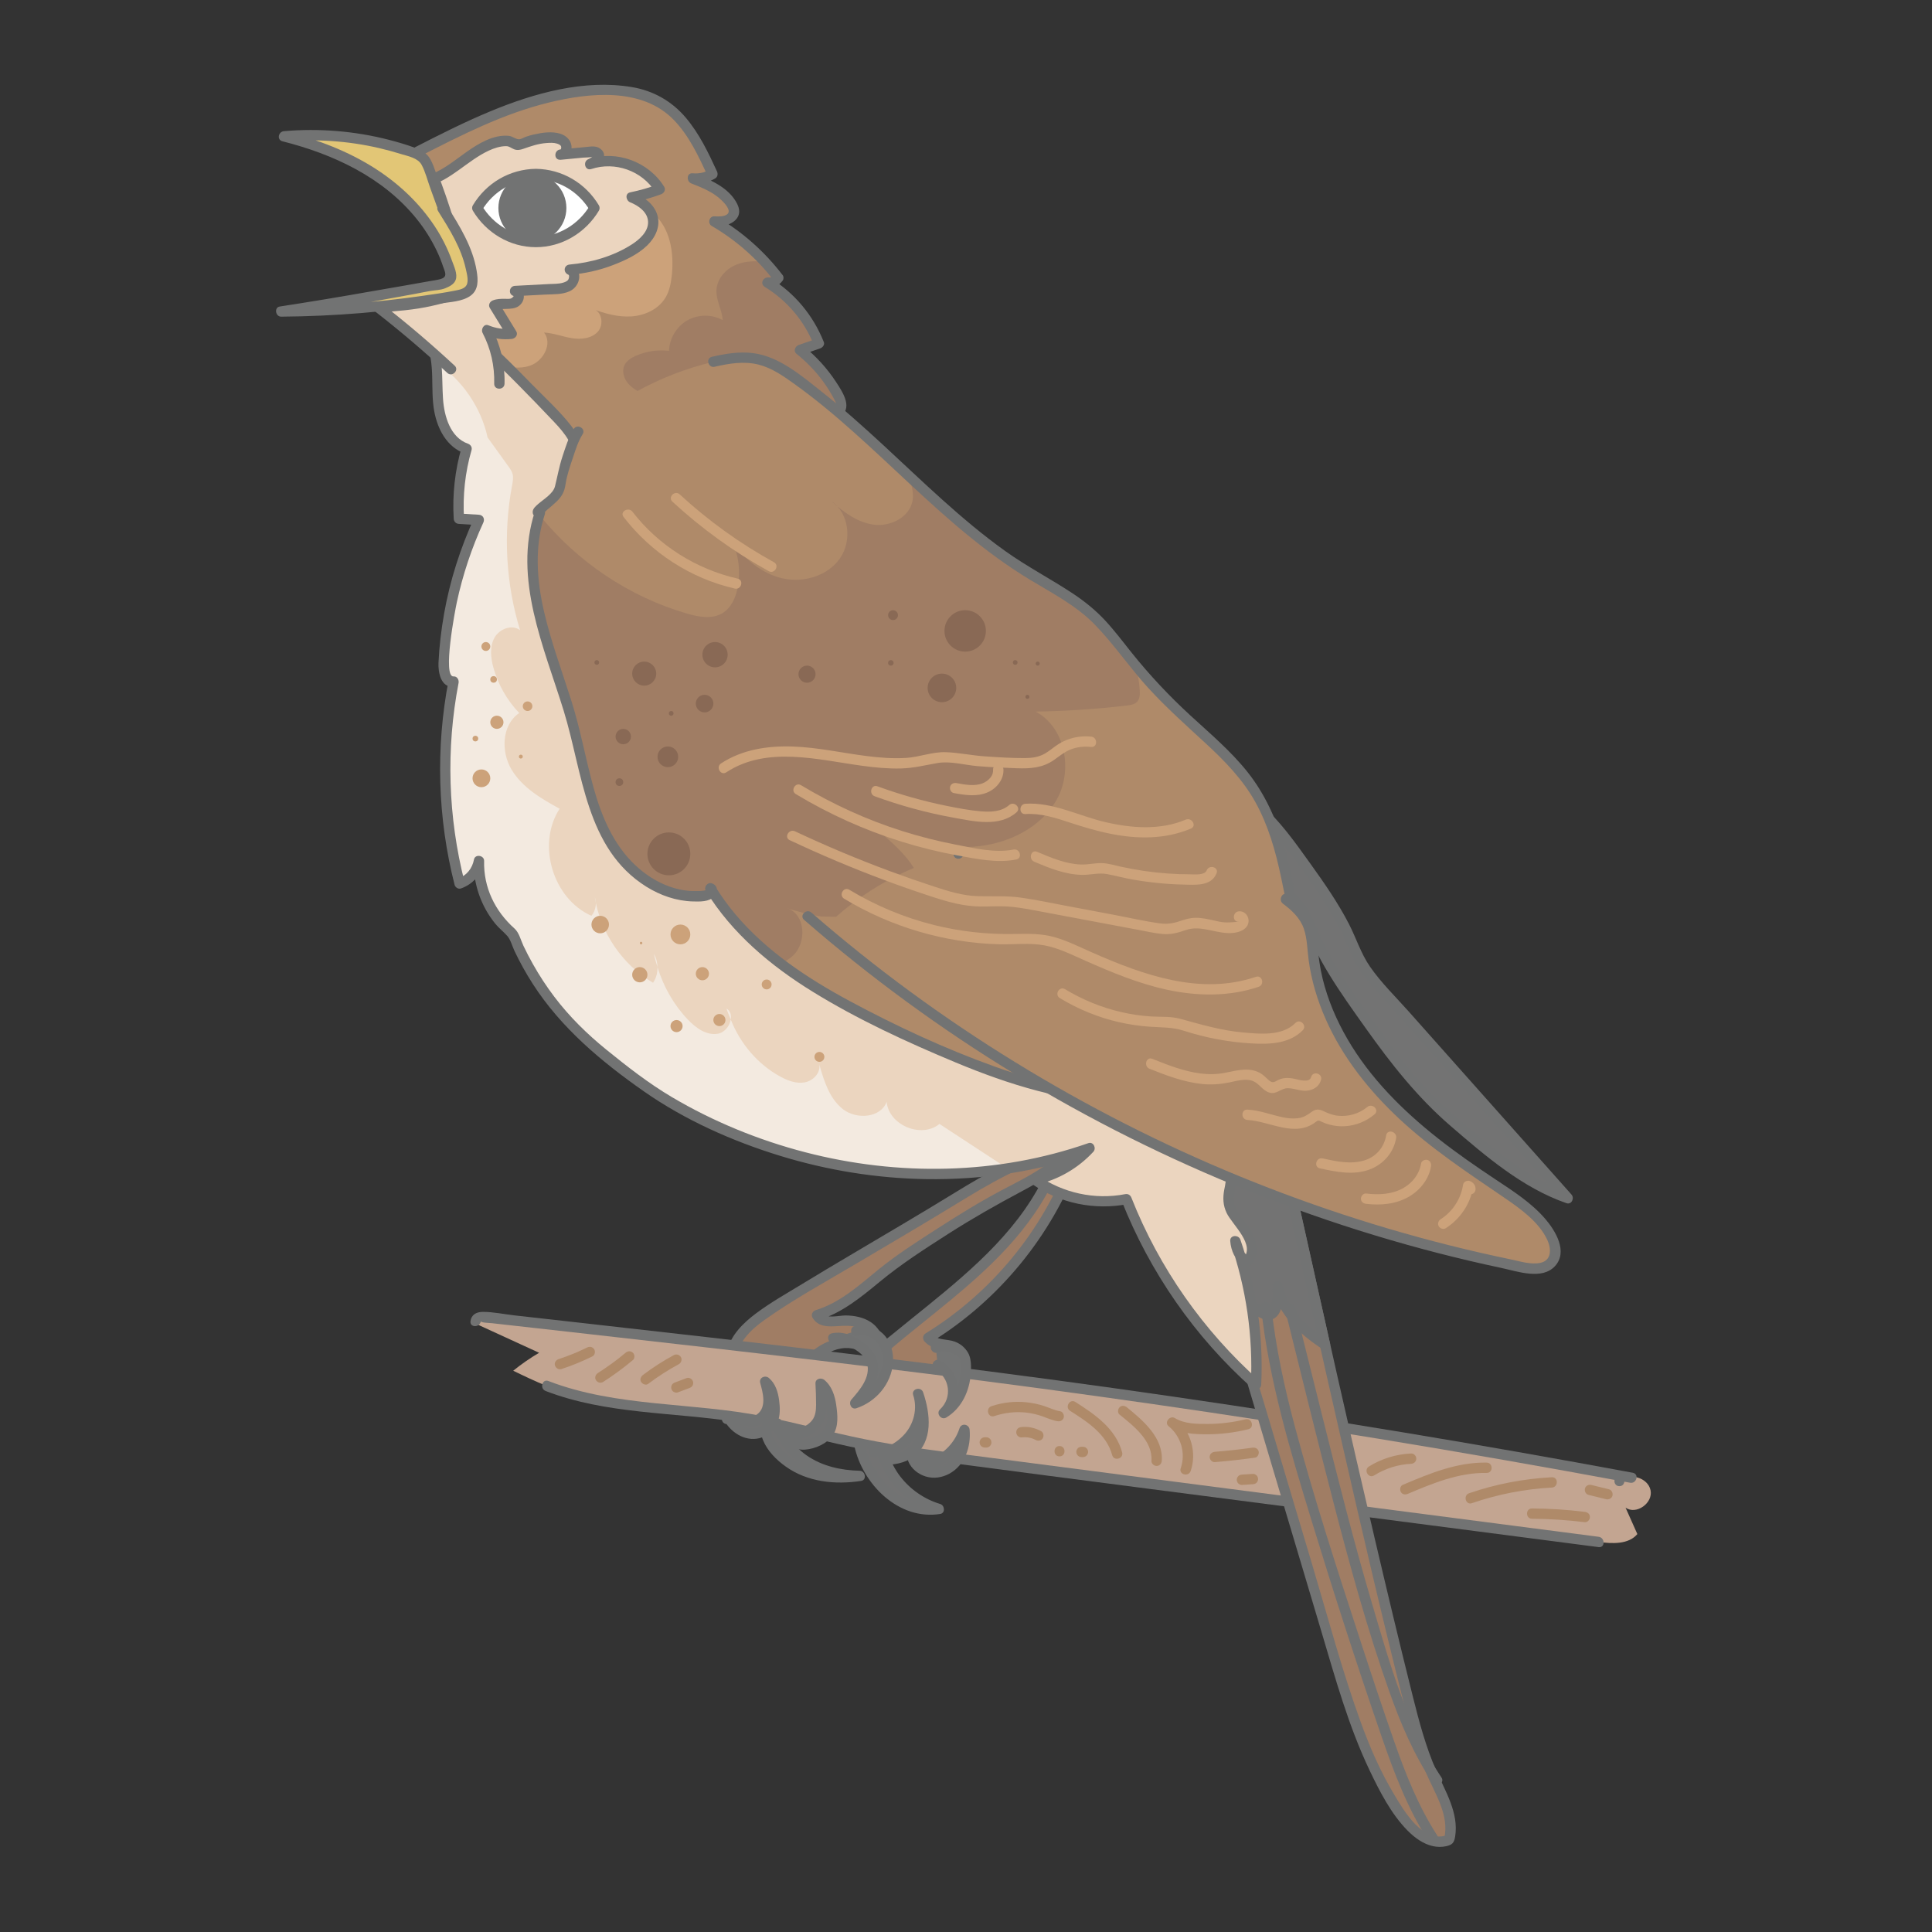<svg viewBox="0 0 93.543 93.543" xmlns="http://www.w3.org/2000/svg" id="artwork"><rect x="0" y="0" width="93.543" height="93.543" fill="#333333" stroke="none"/><path style="fill:#a07d64;" d="M50.98,55.136c-1.134,1.124-2.485,1.494-3.838,2.341-2.977,1.865-6.565,3.883-9.543,5.747-.849.531-1.752,1.129-2.099,2.068-.069.187-.112.401-.025.58.135.28.501.339.812.352.62.026,1.242.011,1.86-.045.262-.024.529-.056.766-.171.206-.1.379-.256.56-.397.431-.333.948-.585,1.493-.595s1.114.259,1.358.746c.389-.384.248-1.095-.171-1.446s-1.011-.412-1.555-.361c-.383.036-.872.067-1.042-.279,1.446-.423,2.528-1.589,3.734-2.491.395-.295.808-.566,1.222-.835,1.288-.841,2.577-1.683,3.932-2.411,1.309-.703,2.733-1.344,3.606-2.546.196-.269.365-.597.295-.922-.075-.352-.417-.596-.77-.666s-.716-.003-1.069.065"></path><path style="fill:#a07d64;" d="M50.928,56.755c-1.56,3.599-5.029,5.91-8.034,8.431-.261.219-.533.461-.625.79s.094.755.434.784c.22.019.415-.125.614-.221.94-.451,2.166.143,3.06-.394.099-.059.193-.135.241-.239.161-.344-.257-.686-.629-.759s-.815-.071-1.047-.372c3.242-1.981,5.786-5.081,7.096-8.648"></path><path style="fill:#727373;" d="M50.803,54.959c-.653.634-1.436,1.062-2.243,1.468-.801.402-1.561.849-2.324,1.318-1.649,1.014-3.32,1.991-4.985,2.978-.814.482-1.626.966-2.434,1.458-.745.453-1.515.888-2.213,1.411-.594.444-1.207,1.031-1.388,1.779-.08.332-.017.681.274.889.282.201.65.212.984.221.595.017,1.195.002,1.786-.063.488-.053.852-.205,1.236-.507.413-.325.879-.615,1.419-.642.483-.024.956.188,1.193.62.075.136.286.168.393.051.536-.591.294-1.504-.337-1.924-.359-.239-.8-.322-1.226-.325-.303-.002-.974.185-1.166-.139l-.149.367c1.146-.35,2.066-1.111,2.975-1.861,1.049-.866,2.187-1.596,3.331-2.328,1.147-.734,2.322-1.4,3.524-2.04,1.02-.543,2.048-1.151,2.754-2.09.355-.472.599-1.111.161-1.618-.49-.568-1.268-.477-1.928-.352-.316.06-.182.542.133.482.453-.086,1.592-.228,1.537.555-.035.506-.575.993-.929,1.308-.789.703-1.761,1.165-2.687,1.656-1.069.567-2.099,1.203-3.115,1.859-.977.63-1.957,1.252-2.859,1.988-.933.762-1.853,1.599-3.029,1.958-.153.047-.234.225-.149.367.36.606,1.12.367,1.696.389.374.014.807.113,1.057.416.223.27.305.7.054.977l.393.051c-.361-.656-1.12-.949-1.843-.846-.359.051-.701.188-1.011.374-.393.235-.699.602-1.157.711-.476.114-1.009.105-1.497.111-.248.003-.497.002-.745-.011-.15-.008-.355-.013-.484-.105-.338-.24.089-.859.268-1.095.257-.339.594-.618.939-.863,1.41-1.003,2.956-1.845,4.444-2.727,1.603-.95,3.211-1.892,4.801-2.864.827-.506,1.645-1.002,2.512-1.438.861-.432,1.694-.893,2.39-1.569.231-.225-.122-.578-.354-.354h0Z"></path><path style="fill:#727373;" d="M50.712,56.629c-1.216,2.768-3.547,4.768-5.846,6.631-.565.458-1.133.911-1.695,1.373-.478.393-1.203.859-1.174,1.563.024.592.549.964,1.103.731.356-.15.641-.3,1.037-.318.388-.017.775.03,1.163.028.56-.003,1.692-.175,1.596-.965-.042-.346-.359-.599-.667-.714-.361-.135-.834-.05-1.11-.36l-.051.393c3.305-2.034,5.862-5.159,7.211-8.797.112-.302-.371-.432-.482-.133-1.302,3.512-3.792,6.536-6.981,8.498-.143.088-.159.271-.051.393.177.199.41.301.668.355.295.061.693.043.898.305.251.321-.433.476-.655.506-.317.042-.642.014-.959,0-.616-.027-1.14.019-1.698.295-.149.074-.316.162-.444.004-.063-.078-.087-.197-.08-.295.022-.322.349-.568.574-.759,1.932-1.637,4.014-3.113,5.73-4.99.952-1.04,1.774-2.198,2.342-3.492.128-.292-.302-.547-.432-.252h0Z"></path><path style="fill:#c3a591;" d="M78.993,71.549c-9.452-1.759-18.949-3.279-28.478-4.558-8.152-1.094-16.328-2.012-24.502-2.93-.858-.096-1.717-.193-2.575-.289-.172-.019-.417.025-.407.198.006.108.119.173.217.218.952.437,1.903.873,2.855,1.31-.439.258-.858.548-1.254.869.538.261,1.076.522,1.633.74,2.917,1.139,6.152,1.015,9.247,1.499,2.076.325,4.099.927,6.16,1.337,1.476.293,2.97.487,4.463.681,10.35,1.345,20.7,2.689,31.05,4.034.661.086,1.445.128,1.875-.382-.19-.427-.38-.853-.571-1.28.516.368,1.343-.226,1.21-.845s-1.038-.867-1.509-.444"></path><path style="fill:#727373;" d="M78.408,71.957c.322,0,.322-.5,0-.5-.322,0-.322.5,0,.5h0Z"></path><path style="fill:#727373;" d="M26.416,67.348c2.955,1.137,6.161,1.016,9.247,1.499,1.638.256,3.242.685,4.857,1.055,1.647.378,3.311.639,4.986.861,6.795.9,13.595,1.767,20.393,2.65,3.835.498,7.67.996,11.505,1.495.318.041.315-.459,0-.5-6.804-.884-13.608-1.768-20.412-2.652-3.381-.439-6.763-.878-10.144-1.318-1.675-.218-3.354-.425-5.01-.761-1.625-.329-3.224-.771-4.849-1.098-3.452-.694-7.115-.435-10.439-1.714-.3-.116-.431.368-.133.482h0Z"></path><path style="fill:#727373;" d="M79.059,71.308c-7.404-1.377-14.834-2.609-22.287-3.692-7.45-1.083-14.921-2-22.4-2.859-2.105-.242-4.21-.479-6.316-.716-1.049-.118-2.098-.236-3.147-.353-.5-.056-1.036-.173-1.539-.169-.305.002-.549.134-.59.452s.459.315.5,0c-.01.075.454.086.525.094l.613.069c.47.053.94.105,1.41.158.928.104,1.857.208,2.785.313,1.817.204,3.633.41,5.449.618,3.632.416,7.263.844,10.89,1.299,7.278.912,14.54,1.952,21.779,3.137,4.072.667,8.137,1.378,12.194,2.132.315.059.449-.423.133-.482h0Z"></path><path style="fill:#a07d64;" d="M62.335,56.961c1.841,8.286,3.682,16.572,5.72,24.811.359,1.45.727,2.909,1.349,4.267.445.971,1.034,2.008.761,3.041-.856.369-1.756-.411-2.295-1.171-1.666-2.352-2.516-5.17-3.34-7.933-1.643-5.511-3.286-11.022-4.929-16.534-.649-2.175-1.3-4.363-1.584-6.615-.092-.727-.048-1.641.614-1.955.182-.086.386-.11.587-.121.982-.055,1.978.174,2.837.653"></path><path style="fill:#737373;" d="M64.155,65.108c-.611-2.715-1.217-5.43-1.82-8.147l-.28-1.557c-.859-.478-1.855-.708-2.837-.653-.168.009-.335.037-.492.092l-.511,3.188c.11.608.237,1.213.384,1.813.753,1.331,1.19,2.912,2.477,3.695.155.094.358.172.508.071.082-.056.125-.153.158-.247.121-.344.162-.716.118-1.078.226,1.23,1.228,2.126,2.294,2.824Z"></path><path style="fill:#727373;" d="M64.396,65.041c-.506-2.249-1.009-4.498-1.509-6.748-.15-.674-.301-1.345-.423-2.025l-.139-.773c-.052-.287-.212-.355-.484-.481-.926-.429-2.176-.729-3.18-.413-.077.024-.161.089-.175.175-.164,1.023-.332,2.046-.492,3.07-.049.314.05.624.112.933.062.303.128.605.199.905.068.287.212.521.344.783.464.919.848,1.912,1.56,2.677.304.326.866.882,1.364.741.573-.162.583-1.145.539-1.603l-.491.067c.268,1.331,1.326,2.258,2.409,2.973.269.178.52-.255.252-.432-.979-.646-1.937-1.471-2.179-2.674-.055-.273-.518-.216-.491.067.026.271.019.537-.047.802-.018.074-.051.29-.143.321-.093.031-.301-.135-.371-.184-.369-.258-.668-.608-.914-.982-.254-.387-.462-.802-.664-1.218-.198-.408-.426-.81-.611-1.223-.118-.265-.154-.587-.214-.869-.059-.275-.153-.572-.17-.852.002.035-.01-.024-.009-.053.003-.078.025-.159.038-.236l.26-1.621c.067-.42.135-.839.202-1.259l-.175.175c.998-.314,2.252.056,3.136.536l-.115-.149c.585,3.256,1.374,6.476,2.1,9.704.071.314.553.181.482-.133Z"></path><path style="fill:#727373;" d="M62.094,57.028c.947,4.264,1.895,8.528,2.869,12.786.974,4.258,1.956,8.517,3.033,12.751.279,1.095.588,2.184,1.029,3.227.424,1.003,1.168,2.086.9,3.223l.175-.175c-1.187.456-2.115-1.146-2.608-1.971-.653-1.091-1.163-2.26-1.597-3.454-.906-2.491-1.589-5.069-2.346-7.608-.81-2.716-1.619-5.432-2.429-8.148-.789-2.646-1.655-5.283-2.306-7.967-.178-.735-.334-1.475-.453-2.221-.092-.575-.217-1.209-.058-1.784.198-.716.884-.721,1.517-.683.741.045,1.459.263,2.11.617.283.154.535-.278.252-.432-.961-.522-2.134-.822-3.23-.661-.974.143-1.255,1.071-1.215,1.938.054,1.183.355,2.388.638,3.533.312,1.26.687,2.504,1.058,3.748,1.513,5.075,3.026,10.15,4.539,15.225.68,2.283,1.317,4.599,2.346,6.756.48,1.006,1.037,2.094,1.825,2.896.34.346.765.663,1.248.765.205.043.416.046.621.002.296-.063.393-.164.441-.458.191-1.155-.483-2.216-.925-3.229-.496-1.14-.818-2.348-1.119-3.551-.646-2.578-1.262-5.165-1.869-7.752-1.216-5.18-2.376-10.372-3.531-15.566-.144-.647-.287-1.293-.431-1.94-.07-.314-.552-.181-.482.133h0Z"></path><path style="fill:#737373;" d="M60.837,39.086c1.193,1.011,3.732,4.61,4.382,6.032.251.548.456,1.119.776,1.63.249.398.562.75.874,1.101,3.014,3.389,6.027,6.777,9.04,10.166-1.603-.542-2.971-1.603-4.286-2.667-.877-.71-1.749-1.431-2.536-2.24-1.125-1.158-2.063-2.481-2.997-3.799-1.043-1.472-2.098-2.967-2.712-4.664-.526-1.452-4.383-4.021-4.242-5.559"></path><path style="fill:#727373;" d="M60.661,39.263c.837.718,1.511,1.655,2.159,2.54.701.957,1.384,1.943,1.953,2.985.335.613.55,1.283.893,1.893.438.78,1.101,1.428,1.692,2.092,1.299,1.461,2.599,2.922,3.898,4.383,1.493,1.679,2.986,3.357,4.479,5.036l.243-.418c-1.859-.643-3.408-1.955-4.899-3.195-.806-.67-1.584-1.372-2.284-2.154-.691-.772-1.313-1.602-1.917-2.443-1.165-1.623-2.419-3.267-3.156-5.14-.205-.522-.456-.94-.825-1.367-.417-.482-.876-.926-1.328-1.374-.518-.513-1.042-1.026-1.502-1.592-.314-.387-.713-.894-.677-1.423.022-.321-.478-.32-.5,0-.033.475.213.932.473,1.312.362.53.807,1.002,1.255,1.459.493.503,1.004.988,1.491,1.497.365.382.773.791.998,1.278.178.386.312.791.496,1.175.227.473.484.932.758,1.38.542.886,1.149,1.731,1.75,2.577,1.227,1.728,2.513,3.364,4.124,4.753,1.684,1.452,3.48,3.001,5.61,3.738.252.087.397-.245.243-.418-2.626-2.953-5.253-5.907-7.879-8.86-.63-.708-1.336-1.394-1.877-2.175-.443-.64-.669-1.386-1.023-2.072-.526-1.02-1.191-1.978-1.86-2.909-.726-1.01-1.484-2.097-2.434-2.912-.243-.208-.598.144-.354.354h0Z"></path><path style="fill:#af8a69;" d="M20.235,7.336c2.911-1.493,5.975-3.023,9.247-2.966.801.014,1.619.131,2.327.504,1.338.706,2.055,2.176,2.684,3.552-.282.178-.626.255-.956.214.727.285,1.507.614,1.899,1.289.058.1.107.21.103.325-.014.398-.557.495-.954.47,1.2.693,2.259,1.627,3.096,2.731-.103.175-.327.269-.524.22,1.123.676,2.012,1.732,2.486,2.953-.303.105-.607.211-.91.316.784.625,1.435,1.416,1.896,2.307.086.166.166.366.081.533-.061.121-.192.188-.318.239-1.455.591-3.101.114-4.596-.367.371.55.742,1.294.347,1.826-.214.287-.589.4-.942.457-1.546.247-3.197-.286-4.306-1.391.035.786-.596,1.501-1.35,1.726s-1.583.033-2.272-.348-1.262-.935-1.827-1.483c-.254.224-.628-.071-.832-.342-.846-1.126-1.724-2.332-1.849-3.734-.064-.717.076-1.439.025-2.157-.069-.968-.48-1.874-.884-2.756-.513-1.119-1.026-2.239-1.539-3.358"></path><path style="fill:#a07d64;" d="M38.731,16.945c.303-.105.607-.211.91-.316-.474-1.222-1.363-2.278-2.486-2.953.197.049.421-.045.524-.22-.202-.267-.418-.522-.645-.768-.005-.001-.009-.002-.014-.003-.504-.069-1.037-.042-1.493.185s-.819.681-.838,1.19c-.019.492.271.947.304,1.438-.525-.288-1.199-.282-1.718.016-.519.297-.865.876-.882,1.474-.545-.066-1.107.018-1.609.24-.221.098-.443.234-.548.453-.138.286-.033.643.174.884.206.242.496.395.778.541l1.241,1.602c.856.533,1.786.942,2.751,1.232.006-.001.011-.001.017-.002.354-.056.729-.169.942-.456.396-.532.024-1.276-.347-1.826,1.495.481,3.141.958,4.596.367.126-.051.257-.118.318-.239.084-.167.005-.367-.081-.533-.461-.89-1.111-1.682-1.896-2.307Z"></path><path style="fill:#cca27a;" d="M32.215,14.422c.202-.333.276-.728.315-1.115.109-1.086-.084-2.314-.938-2.996-.811-.648-1.971-.61-2.985-.384-2.325.517-4.449,1.879-5.899,3.768.033.17.067.341.08.515.051.718-.089,1.44-.025,2.157.005.052.017.101.024.152l.899 1c.646.202,1.347.404,1.986.182.64-.221,1.09-1.07.669-1.6.456.023.89.197,1.34.271.451.074.968.021,1.271-.32.303-.342.187-1.016-.263-1.094.605.226,1.244.405,1.889.361.645-.045,1.299-.345,1.635-.897Z"></path><path style="fill:#727373;" d="M20.362,7.552c1.991-1.021,4.014-2.048,6.199-2.584,1.964-.481,4.527-.751,6.065.841.747.773,1.209,1.778,1.652,2.744l.09-.342c-.263.153-.528.206-.83.179-.303-.027-.308.396-.067.491.521.205,1.074.425,1.478.827.131.13.459.465.281.647-.142.145-.461.127-.645.119-.252-.011-.334.344-.126.466,1.163.679,2.187,1.572,3.006,2.642v-.252c-.061.084-.141.119-.241.105-.266-.038-.452.298-.193.457,1.068.655,1.907,1.638,2.371,2.804l.175-.307c-.303.105-.607.211-.91.316-.16.055-.268.29-.11.418.494.4.943.856,1.315,1.373.181.252.349.516.494.791.087.166.203.323.013.47-.117.09-.333.13-.473.168-1.345.359-2.764-.098-4.043-.508-.203-.065-.402.186-.282.367.277.418.758,1.168.298,1.622-.383.378-1.154.361-1.651.339-1.179-.052-2.312-.55-3.155-1.373-.153-.149-.43-.043-.427.177.015,1.145-1.197,1.706-2.194,1.538-1.153-.194-2.023-1.039-2.828-1.82-.075-.072-.212-.102-.303-.039-.319.22-.897-.799-1.057-1.026-.305-.434-.593-.884-.821-1.365-.237-.498-.402-1.037-.436-1.589-.037-.6.057-1.198.044-1.798-.024-1.111-.474-2.128-.928-3.122-.512-1.12-1.026-2.239-1.539-3.358-.134-.292-.565-.038-.432.252.436.952.872,1.903,1.308,2.854.414.903.889,1.82,1.044,2.812.153.983-.112,1.976.081,2.959.17.866.606,1.661,1.096,2.385.268.396.541.833.873,1.179.264.276.667.49,1.02.246l-.303-.039c.981.95,2.091,1.968,3.54,2,1.172.025,2.352-.823,2.335-2.071l-.427.177c1.053,1.028,2.523,1.597,3.997,1.516.634-.035,1.428-.152,1.737-.79.313-.645-.085-1.385-.44-1.921l-.282.367c1.483.475,3.368,1.068,4.865.309.761-.386.212-1.208-.115-1.708-.429-.656-.96-1.238-1.569-1.731l-.11.418c.303-.105.607-.211.91-.316.117-.041.227-.175.175-.307-.514-1.292-1.414-2.375-2.601-3.103l-.193.457c.34.049.602-.057.806-.335.047-.064.049-.189,0-.252-.873-1.14-1.944-2.096-3.185-2.821l-.126.466c.663.029,1.509-.336,1.088-1.133-.411-.778-1.296-1.138-2.068-1.442l-.067.491c.386.034.749-.053,1.083-.248.125-.073.146-.219.09-.342-.419-.913-.858-1.831-1.512-2.603-.677-.801-1.577-1.308-2.612-1.48-2.305-.383-4.71.288-6.825,1.164-1.247.516-2.451,1.124-3.651,1.739-.286.147-.034.578.252.432h0Z"></path><path style="fill:#ebd5bf;" d="M20.822,16.423c.439.88.317,1.92.38,2.901s.454,2.097,1.389,2.401c-.322,1.097-.449,2.25-.373,3.39l.969.059c-1.019,2.202-1.604,4.604-1.711,7.028-.016.36.13.863.485.8-.63,3.226-.53,6.592.291,9.775.481-.153.859-.593.937-1.092-.049,1.337.572,2.682,1.622,3.511.789,1.944,2.019,3.708,3.571,5.119.523.476,1.082.912,1.64,1.347.435.339.87.679,1.323.993.562.39,1.151.742,1.751,1.07,5.951,3.25,13.267,4.113,19.664,1.863-.697.77-1.639,1.313-2.654,1.531,1.267.899,2.912,1.248,4.436.94,1.347,3.432,3.516,6.538,6.274,8.984.118-2.354-.224-4.73-1.001-6.955.016.402.223.793.547,1.032.42-.386.225-1.091-.101-1.559s-.772-.915-.788-1.485c-.01-.349.149-.687.132-1.036-.022-.465-.346-.854-.663-1.195-4.227-4.545-9.989-7.317-15.711-9.723-3.74-1.573-7.881-3.362-9.525-7.071-.848-1.912-.923-4.16-2.115-5.878-.98-1.413-2.666-2.389-3.114-4.049.875-.531,1.013-1.815.575-2.74s-1.291-1.572-2.112-2.182c.847-.442,1.311-1.508,1.059-2.429-.188-.685-.702-1.225-1.197-1.734-.265-.273-.531-.545-.796-.817-.856-.879-1.712-1.758-2.615-2.588"></path><path style="fill:#f3eae0;" d="M35.177,48.828c.05.185.136.357.206.534.034-.209-.019-.414-.206-.534Z"></path><path style="fill:#f3eae0;" d="M31.834,46.824c-.005-.221-.057-.442-.172-.632.042.214.108.423.172.632Z"></path><path style="fill:#f3eae0;" d="M48.754,56.575c-.088-.069-.179-.135-.271-.195-.999-.654-1.998-1.308-2.997-1.962-.876.722-2.459.057-2.556-1.074-.282.785-1.456.875-2.114.362-.657-.514-.921-1.371-1.149-2.174.078.408-.294.798-.703.874-.409.076-.824-.084-1.189-.283-1.094-.597-1.936-1.601-2.393-2.759-.051.311-.302.632-.63.687-.548.093-1.062-.281-1.446-.683-.683-.715-1.182-1.597-1.472-2.542.006.268-.061.536-.215.756-1.492-.874-2.558-2.442-2.82-4.151.107.304.043.662-.163.91-1.874-.829-2.657-3.466-1.54-5.184-.891-.486-1.811-1.028-2.331-1.9s-.468-2.169.376-2.734c-.593-.616-1.028-1.382-1.254-2.206-.13-.474-.184-1.005.052-1.436.236-.431.855-.67,1.242-.367-.69-2.257-.825-4.682-.389-7.002.035-.189.074-.385.023-.57-.038-.137-.122-.255-.205-.37-.334-.463-.667-.927-1.001-1.39-.322-1.473-1.242-2.799-2.495-3.637.066.584.049,1.19.087,1.778.063.981.454,2.097,1.389,2.401-.322,1.096-.449,2.25-.373,3.391.323.019.646.039.969.059-1.019,2.202-1.604,4.604-1.711,7.028-.016.36.13.863.485.8-.63,3.226-.53,6.592.291,9.775.481-.153.859-.593.937-1.092-.049,1.337.572,2.682,1.622,3.511.789,1.944,2.019,3.708,3.571,5.119.523.476,1.082.912,1.64,1.347.435.34.87.679,1.323.993.562.391,1.151.742,1.751,1.07,4.739,2.588,10.342,3.656,15.659,2.85Z"></path><path style="fill:#727373;" d="M20.606,16.549c.495,1.047.216,2.247.417,3.353.161.883.614,1.749,1.502,2.064l-.175-.307c-.323,1.124-.453,2.289-.382,3.457.009.141.108.241.25.25l.969.059-.216-.376c-.682,1.486-1.183,3.048-1.468,4.659-.139.786-.235,1.584-.272,2.381-.021.466.113,1.211.73,1.163l-.241-.317c-.632,3.281-.535,6.67.291,9.908.032.124.182.22.307.175.571-.204.996-.665,1.111-1.267l-.491-.067c-.027,1.102.345,2.178,1.038,3.035.176.218.397.386.581.592.167.186.245.503.353.731.262.553.56,1.089.891,1.604,1.366,2.123,3.316,3.755,5.368,5.191,1.995,1.397,4.296,2.419,6.619,3.131,2.289.701,4.68,1.087,7.074,1.123,2.702.041,5.411-.371,7.964-1.262l-.243-.418c-.686.742-1.558,1.244-2.544,1.466-.226.051-.225.342-.06.457,1.346.936,3.022,1.274,4.628.965l-.307-.175c1.374,3.478,3.546,6.607,6.339,9.095.164.146.416.045.427-.177.111-2.381-.232-4.768-1.01-7.021-.086-.25-.514-.231-.491.067.037.48.24.906.62,1.208.104.083.251.106.354,0,.511-.527.309-1.313-.062-1.862-.198-.292-.442-.553-.606-.867-.24-.458-.069-.842-.024-1.319.077-.82-.567-1.422-1.09-1.961-.583-.601-1.196-1.173-1.832-1.716-2.577-2.2-5.517-3.929-8.554-5.413-1.52-.743-3.068-1.427-4.625-2.087-1.408-.596-2.823-1.181-4.182-1.886-1.295-.672-2.553-1.451-3.618-2.456-1.089-1.028-1.894-2.265-2.357-3.691-.552-1.701-.766-3.575-1.835-5.064-.954-1.328-2.57-2.276-3.036-3.916l-.115.282c.883-.568,1.111-1.718.82-2.68-.356-1.181-1.412-1.97-2.358-2.674v.432c.627-.346,1.079-.973,1.207-1.68.143-.785-.131-1.499-.612-2.115-.562-.72-1.256-1.351-1.894-2.003-.719-.736-1.444-1.466-2.201-2.163-.236-.218-.591.135-.354.354,1.254,1.157,2.45,2.388,3.624,3.626.506.534,1.01,1.158.978,1.935-.027.673-.416,1.291-1.002,1.615-.179.099-.143.326,0,.432.797.593,1.707,1.257,2.076,2.22.293.763.202,1.794-.538,2.271-.093.06-.146.173-.115.282.404,1.419,1.589,2.339,2.546,3.382.542.592.966,1.247,1.264,1.994.3.754.493,1.545.698,2.328.382,1.457.869,2.828,1.799,4.031.866,1.12,1.977,2.022,3.167,2.776,2.586,1.638,5.523,2.643,8.3,3.897,3.038,1.372,6.02,2.916,8.723,4.878,1.492,1.083,2.953,2.3,4.168,3.693.166.191.333.402.411.647.084.265.018.513-.033.777-.077.404-.064.766.118,1.142.272.564,1.425,1.551.789,2.207h.354c-.274-.218-.447-.502-.474-.855l-.491.067c.766,2.215,1.102,4.547.992,6.889l.427-.177c-2.726-2.428-4.869-5.478-6.21-8.874-.053-.134-.162-.203-.307-.175-1.478.285-3.01-.057-4.243-.914l-.06.457c1.063-.239,2.025-.795,2.765-1.595.159-.172.006-.505-.243-.418-4.398,1.535-9.21,1.609-13.705.441-2.262-.588-4.449-1.482-6.461-2.673-1.121-.664-2.151-1.468-3.162-2.288-.939-.762-1.801-1.607-2.532-2.574-.38-.502-.725-1.03-1.033-1.579-.163-.289-.316-.585-.458-.885-.128-.271-.207-.632-.431-.833-.948-.846-1.504-1.989-1.472-3.273.007-.276-.437-.348-.491-.067-.082.425-.349.77-.762.917l.307.175c-.803-3.149-.905-6.451-.291-9.642.028-.147-.067-.33-.241-.317-.55.042.075-3.207.155-3.582.286-1.333.718-2.631,1.286-3.87.081-.176-.015-.364-.216-.376l-.969-.059.25.25c-.069-1.126.052-2.24.364-3.324.039-.137-.048-.263-.175-.307-.859-.305-1.149-1.34-1.206-2.16-.071-1.03.041-2.066-.414-3.027-.138-.291-.569-.037-.432.252h0Z"></path><path style="fill:#af8a69;" d="M27.684,22.25c-.271.407-.551.843-.565,1.331s-1.465,1.285-.978,1.246c-1.271,3.778,1.122,7.646,1.93,11.549.349,1.684.761,3.407,1.75,4.814s2.692,2.443,4.388,2.16c.188-.031.374-.324.184-.341,2.048,3.363,5.729,5.331,9.293,7.006,3.993,1.877,8.314,3.627,12.688,3.048,2.557-.339,5.198-1.702,6.104-4.117.592-1.578.357-3.332.077-4.993-.34-2.018-.758-4.086-1.889-5.792-.936-1.412-2.295-2.477-3.526-3.64-.885-.836-1.713-1.732-2.476-2.681-.582-.724-1.131-1.483-1.821-2.105-.885-.798-1.964-1.338-2.98-1.96-4.232-2.595-7.374-6.653-11.433-9.511-.505-.356-1.036-.698-1.635-.85-.738-.187-1.518-.07-2.259.105-2.639.625-5.098,1.994-7.018,3.91"></path><path style="fill:#a07d64;" d="M52.845,29.733c-.885-.797-1.964-1.337-2.98-1.96-2.168-1.33-4.051-3.044-5.917-4.784.172.415.319.86.226,1.296-.166.777-1.07,1.218-1.858,1.119-.788-.099-1.465-.599-2.054-1.132.857.583,1,1.916.405,2.765-.595.849-1.757,1.192-2.769.968-1.012-.224-1.868-.939-2.439-1.804.305.687.399,1.466.266,2.205-.091.508-.316,1.031-.761,1.291-.504.294-1.141.174-1.702.011-2.797-.812-5.322-2.511-7.149-4.778-1.194,3.745,1.157,7.579,1.958,11.447.349,1.684.761,3.407,1.75,4.814.989,1.407,2.692,2.443,4.388,2.16.124-.021.236-.151.252-.245.872,1.397,2.031,2.545,3.341,3.538.217-.09.419-.211.595-.377.675-.635.603-2.003-.278-2.29,1.849.592,3.841.732,5.756.405.256-.044.531-.108.695-.308.148-.181.17-.433.154-.666-.096-1.376-1.252-2.407-2.321-3.278,1.528.529,3.126.98,4.74.865,1.613-.115,3.26-.893,4.038-2.311.779-1.417.392-3.478-1.04-4.23,1.477-.024,2.953-.122,4.419-.295.181-.021.378-.052.5-.186.132-.144.135-.362.123-.557-.026-.406-.096-.805-.19-1.198-.107-.128-.222-.249-.327-.379-.582-.724-1.131-1.483-1.821-2.105Z"></path><path style="fill:#727373;" d="M27.78,20.773c-.254.399-.4.888-.548,1.334-.158.478-.24.958-.361,1.441-.089.357-.551.623-.815.855-.114.101-.264.223-.265.39-.001.197.175.292.35.285l-.241-.317c-1.07,3.268.443,6.569,1.396,9.663.92,2.986,1.06,6.667,3.994,8.505.676.423,1.458.697,2.259.717.334.008.788.027,1.03-.243.196-.218.189-.54-.121-.635-.207-.063-.396.183-.282.367,1.263,2.053,3.128,3.619,5.162,4.875,2.186,1.35,4.56,2.443,6.928,3.43,2.575,1.073,5.303,1.933,8.114,1.983,2.32.042,4.737-.486,6.566-1.984.844-.691,1.506-1.597,1.845-2.639.423-1.298.332-2.69.144-4.021-.366-2.581-.868-5.301-2.528-7.393-.814-1.026-1.822-1.871-2.781-2.754-1.014-.934-1.959-1.938-2.821-3.014-.43-.536-.842-1.089-1.311-1.592-.451-.483-.962-.896-1.51-1.263-1.086-.724-2.247-1.32-3.311-2.081-2.134-1.526-4.005-3.377-5.927-5.151-.958-.884-1.931-1.755-2.956-2.562-.975-.768-2.055-1.711-3.331-1.872-.669-.084-1.34.028-1.991.179-.313.073-.181.555.133.482.693-.161,1.424-.282,2.126-.105.632.159,1.181.542,1.705.916,1.015.724,1.972,1.525,2.902,2.354,1.856,1.653,3.608,3.424,5.533,4.998.941.769,1.921,1.493,2.961,2.124,1.112.675,2.281,1.268,3.196,2.213.926.956,1.676,2.073,2.576,3.056.87.95,1.826,1.801,2.771,2.673.92.848,1.799,1.747,2.411,2.849.626,1.129.982,2.382,1.244,3.639.498,2.388,1.145,5.272-.339,7.439-1.222,1.783-3.463,2.687-5.544,2.925-2.728.313-5.452-.289-8.01-1.208-2.398-.862-4.748-1.955-6.991-3.162-2.037-1.097-4.009-2.4-5.517-4.178-.376-.443-.714-.915-1.018-1.409l-.282.367-.035-.018-.073-.177c.01.123-.761.088-.855.081-.321-.026-.636-.101-.939-.207-.622-.219-1.191-.592-1.67-1.043-1.055-.993-1.629-2.364-2.011-3.736-.391-1.406-.638-2.837-1.081-4.23-.451-1.419-.972-2.82-1.312-4.271-.369-1.575-.478-3.197.032-4.755.049-.151-.084-.323-.241-.317-.152.006.2.318.126.313,0,0,.029-.037.045-.046.062-.033.123-.11.176-.156.153-.13.31-.256.455-.396.27-.261.387-.483.441-.847.065-.434.215-.865.354-1.279.129-.383.254-.798.473-1.142.173-.272-.259-.523-.432-.252h0Z"></path><path style="fill:#af8a69;" d="M39.11,44.362c9.795,8.533,21.847,14.45,34.588,16.982.49.097,1.079.159,1.411-.214.368-.412.16-1.071-.152-1.527-.666-.972-1.689-1.628-2.671-2.28-2.026-1.344-4.01-2.794-5.617-4.619s-2.825-4.064-3.091-6.48c-.059-.534-.075-1.09-.309-1.574-.221-.458-.617-.807-1.025-1.111-2.794-2.073-6.457-2.5-9.934-2.612-1.978-.064-3.978-.046-5.907.401-2.187.507-4.242,1.569-5.92,3.06"></path><path style="fill:#727373;" d="M46.403,41.578c.322,0,.322-.5,0-.5-.322,0-.322.5,0,.5h0Z"></path><path style="fill:#727373;" d="M38.933,44.538c3.19,2.775,6.613,5.28,10.224,7.48s7.407,4.094,11.334,5.663c3.955,1.581,8.044,2.828,12.21,3.712.762.162,1.953.595,2.585-.087.647-.697.026-1.715-.468-2.29-.672-.781-1.556-1.345-2.406-1.909-.95-.631-1.889-1.28-2.785-1.987-1.716-1.354-3.292-2.922-4.395-4.825-.528-.911-.943-1.887-1.194-2.912-.129-.525-.196-1.053-.252-1.59-.052-.503-.129-1.009-.398-1.448-.256-.417-.631-.732-1.018-1.023-.257-.193-.507.24-.252.432.426.321.831.692,1.01,1.209.169.49.165,1.024.235,1.533.134.984.422,1.935.822,2.844.817,1.854,2.103,3.468,3.578,4.843,1.549,1.444,3.305,2.601,5.048,3.791.781.533,1.7,1.18,2.109,2.066.197.426.212.996-.351,1.107-.462.091-.975-.078-1.425-.171-3.981-.827-7.892-1.984-11.685-3.449-3.806-1.469-7.49-3.252-11.008-5.318-3.518-2.066-6.869-4.417-10-7.031-.392-.327-.78-.659-1.165-.994-.242-.21-.597.142-.354.354h0Z"></path><path style="fill:#ebd5bf;" d="M20.614,8.791c1.417-.339,2.394-1.88,3.849-1.962.115-.006.235-.002.336.053.07.038.127.1.203.123.106.032.217-.016.319-.059.414-.174.862-.269,1.311-.278.262-.005.555.035.717.241s.041.6-.219.58c.491-.047.981-.094,1.472-.141.121-.012.261-.016.342.075.172.193-.132.446-.378.523,1.223-.428,2.711.11,3.376,1.222-.442.167-.898.298-1.362.39.493.186.976.562,1.042,1.085.085.667-.523,1.21-1.111,1.535-.899.496-1.903.799-2.926.882.272.078.283.502.077.696s-.514.219-.797.234c-.643.034-1.287.068-1.93.102.192.027.237.317.108.461s-.344.17-.537.168-.398-.02-.571.067c.281.459.562.917.843,1.376-.404.054-.823-.005-1.195-.17.423.789.632,1.692.598,2.587-.012.312-.102.686-.4.778-.285.088-.56-.142-.771-.352-1.481-1.47-3.052-2.849-4.702-4.128,1.157-.08,2.334-.164,3.42-.573.284-.107.591-.269.676-.56.049-.168.013-.347-.024-.518-.319-1.47-.742-2.918-1.263-4.329"></path><path style="fill:#727373;" d="M22.012,17.704c-1.132-1.052-2.309-2.053-3.529-3.001l-.177.427c.871-.06,1.748-.123,2.601-.318.57-.131,1.506-.315,1.722-.96.118-.353-.02-.748-.1-1.095-.102-.444-.214-.885-.335-1.324-.242-.878-.523-1.744-.837-2.599-.11-.299-.594-.17-.482.133.52,1.416,1.005,2.893,1.274,4.38.073.406-.135.579-.488.719-.34.134-.699.226-1.056.3-.756.157-1.529.21-2.298.263-.19.013-.364.282-.177.427,1.22.948,2.397,1.949,3.529,3.001.235.219.59-.134.354-.354h0Z"></path><path style="fill:#727373;" d="M20.68,9.032c1.155-.297,1.933-1.249,2.987-1.74.256-.119.554-.217.839-.215.166.001.251.104.4.156.147.052.286.024.429-.026.375-.13.728-.255,1.129-.282.161-.011.341-.023.497.026.067.021.18.06.205.139.011.034.015.145-.037.148v.5c.368-.035.736-.07,1.104-.106.137-.013.311,0,.442-.041l.081.002c-.003-.064-.019-.07-.048-.021-.075.04-.123.098-.21.13-.296.111-.177.585.133.482,1.142-.378,2.456.081,3.094,1.107l.149-.367c-.445.165-.898.294-1.362.39-.267.055-.206.4,0,.482.394.157.844.467.866.934.023.487-.424.873-.795,1.11-.885.567-1.96.875-3.0.968-.291.026-.328.384-.067.491.069.029.03.182.007.225-.049.092-.162.133-.254.161-.224.069-.477.056-.708.069-.543.029-1.086.057-1.628.086-.28.015-.342.406-.067.491.021.006-.053.079-.097.106-.083.051-.222.032-.315.031-.205-.001-.395 0-.589.076-.145.057-.241.217-.149.367.281.459.562.917.843,1.376l.216-.376c-.396.043-.761-.009-1.129-.161-.217-.09-.372.194-.282.367.399.765.587,1.599.564,2.461-.008.322.492.322.5,0,.025-.949-.194-1.872-.632-2.713l-.282.367c.404.167.827.226,1.262.179.179-.019.324-.2.216-.376-.281-.459-.562-.917-.843-1.376l-.149.367c.408-.161.954.075,1.258-.349.212-.296.094-.719-.257-.828l-.067.491c.482-.025.965-.051,1.448-.076.395-.021.846.007,1.212-.169.526-.252.653-1.031.057-1.277l-.067.491c.718-.064,1.423-.214,2.096-.474.589-.227,1.197-.507,1.656-.951.396-.383.658-.925.489-1.478-.167-.549-.674-.889-1.18-1.091v.482c.464-.096.917-.226,1.362-.39.146-.054.241-.22.149-.367-.751-1.208-2.303-1.786-3.658-1.337l.133.482c.363-.137.906-.622.434-.985-.205-.157-.47-.104-.709-.081-.409.039-.818.078-1.226.117-.315.03-.326.517,0,.5.318-.016.536-.265.543-.584.006-.332-.234-.576-.536-.674-.405-.131-.889-.058-1.294.035-.128.029-.254.065-.378.108-.084.029-.227.114-.314.122-.163.015-.333-.146-.514-.165-.744-.076-1.481.378-2.061.788-.639.452-1.254.981-2.028,1.18-.311.08-.179.562.133.482h0Z"></path><path style="fill:#727373;" d="M24.423,10.824c.589.139,1.208.122,1.786-.059.129-.04.211-.174.175-.307-.035-.127-.178-.215-.307-.175-.498.156-1.019.178-1.52.059-.127-.03-.277.04-.307.175-.029.128.038.275.175.307h0Z"></path><path style="fill:#e2c676;" d="M21.476,10.153l-.73-2.018c-.067-.184-.138-.376-.282-.51-.119-.111-.276-.171-.429-.226-2.006-.716-4.169-.991-6.29-.799,1.772.441,3.503,1.137,4.961,2.237,1.458,1.1,2.631,2.628,3.108,4.391.022.081.042.17.009.248-.031.073-.102.119-.171.156-.421.224-.417.12-.885.211-1.878.365-4.671.857-7.154,1.236,2.824-.018,5.646-.272,8.427-.76.292-.051.622-.131.765-.391.089-.161.083-.355.063-.537-.134-1.204-.795-2.275-1.439-3.3"></path><path style="fill:#727373;" d="M21.717,10.086l-.446-1.233c-.133-.368-.238-.771-.421-1.118-.165-.313-.428-.458-.748-.576-.417-.154-.847-.28-1.277-.391-1.655-.425-3.378-.564-5.08-.417-.266.023-.357.418-.067.491,2.465.621,4.875,1.745,6.5,3.763.381.473.708.994.97,1.542.119.249.222.506.309.768.039.118.14.323.091.442-.047.114-.21.16-.33.182-1.072.197-2.153.376-3.228.566-1.479.262-2.961.508-4.445.736-.282.043-.209.493.067.491,2.581-.019,5.158-.231,7.707-.637.466-.074,1.058-.088,1.457-.372.406-.288.375-.773.302-1.212-.19-1.151-.824-2.171-1.434-3.142-.171-.272-.604-.021-.432.252.551.878,1.121,1.782,1.343,2.808.046.214.148.571.033.777-.101.182-.35.223-.535.261-.527.107-1.064.18-1.596.257-2.267.327-4.556.492-6.845.509l.067.491c1.467-.225,2.931-.468,4.393-.726.662-.117,1.323-.237,1.983-.361.26-.049.519-.103.779-.149.243-.042.487-.036.718-.129.203-.082.434-.191.513-.413.098-.275-.082-.648-.173-.902-.213-.597-.5-1.167-.849-1.696-.733-1.108-1.713-2.032-2.825-2.754-1.342-.872-2.86-1.442-4.405-1.832l-.067.491c1.543-.133,3.098-.034,4.608.317.358.083.714.179,1.065.289.346.108.818.186 1.0.531.18.341.28.749.411,1.111l.406,1.121c.109.3.592.171.482-.133h0Z"></path><path style="fill:#737373;" d="M35.201,68.706c.461-.106.95.221,1.401.077.343-.109.555-.47.597-.828s-.054-.715-.149-1.062c.285.227.389.612.433.974.051.416.034.877-.234,1.199-.247.297-.676.411-1.052.322s-.694-.36-.889-.694"></path><path style="fill:#727373;" d="M35.267,68.947c.298-.061.617.076.912.112.326.039.642-.041.884-.27.548-.52.404-1.313.227-1.961l-.418.243c.257.214.337.553.369.874.031.313.035.685-.169.946-.185.236-.524.325-.809.258-.32-.076-.573-.301-.74-.579-.165-.276-.598-.025-.432.252.367.611,1.103,1.03,1.815.77.351-.129.607-.384.744-.731.131-.335.12-.713.073-1.063-.053-.398-.177-.814-.497-1.081-.183-.153-.488-.013-.418.243.126.463.323,1.159-.141,1.512-.191.145-.44.099-.657.054-.293-.061-.578-.122-.876-.061-.132.027-.209.184-.175.307.038.138.175.202.307.175h0Z"></path><path style="fill:#737373;" d="M37.401,68.997c.278.089.414.391.559.644.354.62.934,1.095,1.585,1.39s1.37.417,2.084.43c-.791.126-1.613.108-2.377-.133s-1.465-.715-1.91-1.38c-.191-.285-.335-.653-.192-.965.138-.075.303-.099.457-.067"></path><path style="fill:#727373;" d="M37.335,69.238c.172.067.263.268.347.418.099.177.206.345.331.505.262.334.588.615.948.84.796.498,1.74.687,2.668.709l-.067-.491c-.917.141-1.899.084-2.742-.331-.362-.178-.693-.412-.972-.705-.272-.287-.62-.716-.457-1.133l-.115.149c.084-.04.172-.056.264-.042.315.049.45-.433.133-.482-.239-.037-.623-.037-.752.212-.132.254-.084.577.018.831.212.53.653.97,1.112,1.295,1.058.749,2.393.881,3.644.689.286-.044.205-.484-.067-.491-.914-.022-1.832-.222-2.589-.756-.331-.233-.62-.534-.83-.88-.203-.336-.354-.668-.743-.818-.3-.116-.43.367-.133.482h0Z"></path><path style="fill:#737373;" d="M38.092,69.515c.632-.024,1.34-.27,1.574-.858.095-.237.098-.5.096-.755-.003-.305-.013-.611-.029-.916.387.301.492.835.539,1.322.035.364.044.76-.167,1.059-.136.192-.347.318-.562.413-.26.115-.548.195-.828.146s-.547-.254-.598-.534"></path><path style="fill:#727373;" d="M38.092,69.765c.572-.026,1.216-.196,1.593-.66.216-.267.305-.581.323-.921.021-.397-.004-.801-.025-1.198l-.427.177c.268.218.371.534.429.864.058.327.112.726-.006,1.045-.126.339-.531.512-.858.59-.295.07-.689.008-.764-.336-.069-.314-.551-.181-.482.133.108.495.625.764,1.103.729.496-.037,1.074-.29,1.356-.713.279-.419.221-.976.154-1.449-.064-.45-.213-.918-.578-1.215-.154-.125-.439-.059-.427.177.018.339.031.679.03,1.018-.001.268-.023.549-.197.767-.283.355-.792.474-1.224.494-.32.015-.322.515,0,.5h0Z"></path><path style="fill:#737373;" d="M42.001,70.561c.752-.073,1.494-.396,1.99-.966s.71-1.399.464-2.113c.17.499.305,1.023.266,1.549s-.273,1.06-.712,1.353c-.459.307-1.05.307-1.602.296-.14-.003-.287-.007-.41-.075s-.21-.222-.156-.351"></path><path style="fill:#727373;" d="M42.001,70.811c.826-.087,1.657-.424,2.199-1.077.528-.637.76-1.52.496-2.319l-.482.133c.256.76.482,1.754-.114,2.424-.261.293-.63.412-1.012.445-.113.01-1.054.062-1.005-.098.095-.308-.387-.44-.482-.133-.083.267.072.541.318.656.243.114.54.092.802.09.531-.004,1.085-.073,1.518-.408.966-.748.802-2.089.458-3.108-.102-.303-.583-.174-.482.133.211.64.039,1.363-.4,1.87-.455.525-1.129.821-1.813.893-.134.014-.25.105-.25.25,0,.124.115.264.25.25h0Z"></path><path style="fill:#737474;" d="M40.344,64.797c.435-.11.884.11,1.251.368.202.142.398.303.522.516.213.366.177.836.01,1.225s-.45.716-.728,1.036c.699-.223,1.276-.8,1.498-1.5.153-.482.135-1.037-.137-1.464s-.824-.686-1.307-.537"></path><path style="fill:#727373;" d="M40.41,65.038c.335-.074.66.084.935.261.266.171.547.382.635.701.187.68-.348,1.294-.758,1.766-.152.175-.011.502.243.418.954-.317,1.682-1.172,1.77-2.183.045-.514-.11-1.071-.493-1.433-.361-.341-.872-.502-1.357-.367-.309.086-.178.569.133.482.347-.097.706.047.941.311.262.294.324.731.262,1.108-.12.739-.685,1.365-1.39,1.599l.243.418c.552-.635,1.186-1.462.853-2.356-.151-.407-.498-.688-.856-.912-.391-.245-.834-.397-1.296-.295-.314.069-.181.551.133.482h0Z"></path><path style="fill:#737474;" d="M45.397,66.087c.406.214.697.634.754,1.089s-.12.934-.461,1.242c.851-.498,1.184-1.609,1.038-2.584-.012-.081-.028-.164-.072-.233-.06-.093-.163-.147-.261-.198-.339-.174-.754-.346-1.081-.15"></path><path style="fill:#727373;" d="M45.271,66.302c.726.4.847,1.372.242,1.939-.207.195.06.539.303.393.754-.453,1.135-1.3,1.189-2.155.027-.431.03-.983-.379-1.234-.419-.257-.975-.46-1.438-.208-.283.154-.031.586.252.432.158-.086.333-.05.496.004.147.049.37.122.482.234.094.093.084.311.089.436.008.167.003.337-.018.503-.081.62-.378,1.227-.926,1.556l.303.393c.403-.378.604-.938.525-1.485-.075-.522-.408-.985-.869-1.239-.282-.155-.535.277-.252.432h0Z"></path><path style="fill:#737373;" d="M41.605,69.934c.107.526.335,1.024.633,1.471.354.531.814,1,1.373,1.31s1.218.455,1.847.346c-1.203-.35-2.217-1.296-2.651-2.471-.041-.112-.082-.231-.174-.306s-.256-.073-.308.034"></path><path style="fill:#727373;" d="M41.364,70.001c.398,1.864,2.148,3.622,4.16,3.301.257-.041.218-.417,0-.482-.768-.23-1.454-.705-1.943-1.342-.244-.318-.418-.668-.565-1.04-.076-.192-.187-.375-.397-.437-.203-.061-.394.022-.511.19-.184.265.249.515.432.252-.043.062-.046.01-.031.08.008.038.043.097.057.133.032.082.064.164.099.245.068.157.145.309.232.456.185.311.411.601.667.856.509.508,1.138.883,1.827,1.089v-.482c-1.741.278-3.211-1.388-3.545-2.952-.067-.315-.549-.181-.482.133h0Z"></path><path style="fill:#737373;" d="M44.836,70.982c.864-.217,1.593-.905,1.861-1.754.044.46-.028.94-.265,1.336s-.653.697-1.114.734-.946-.223-1.118-.652c.296-.173.675-.195.989-.058"></path><path style="fill:#727373;" d="M44.903,71.223c.955-.248,1.732-.993,2.035-1.929l-.491-.067c.054.624-.107,1.317-.677,1.662-.475.288-1.125.17-1.353-.371l-.09.342c.252-.141.532-.142.796-.033.125.052.275-.056.307-.175.04-.144-.049-.256-.175-.307-.382-.159-.823-.117-1.181.083-.129.072-.141.22-.09.342.15.355.481.611.845.72.378.114.783.052,1.128-.133.764-.41,1.062-1.308.99-2.131-.024-.276-.401-.345-.491-.067-.25.772-.903,1.376-1.686,1.579-.311.081-.179.563.133.482h0Z"></path><path style="fill:#cca27a;" d="M35.164,37.395c1.97-1.294,4.44-.607,6.593-.316.621.084,1.247.145,1.874.128.607-.017,1.165-.158,1.758-.262.621-.109,1.312.096,1.936.149.635.054,1.273.08,1.91.103.649.023,1.244-.015,1.792-.398.251-.175.483-.373.767-.494.332-.141.681-.176,1.038-.14.32.032.318-.468,0-.5-.554-.056-1.114.066-1.587.365-.222.141-.418.32-.645.452-.303.176-.629.221-.975.223-.646.003-1.298-.04-1.942-.084-.631-.043-1.262-.18-1.892-.202-.646-.023-1.278.24-1.924.278-.634.038-1.269-.01-1.898-.09-1.198-.152-2.383-.422-3.594-.462-1.206-.04-2.439.145-3.463.818-.268.176-.018.609.252.432h0Z"></path><path style="fill:#cca27a;" d="M38.533,38.449c1.609.969,3.331,1.746,5.125,2.304.886.276,1.788.498,2.701.665.917.168,1.918.383,2.845.197.315-.063.182-.545-.133-.482-.898.18-1.913-.068-2.798-.238-.875-.169-1.739-.389-2.589-.657-1.716-.543-3.358-1.292-4.899-2.22-.276-.166-.528.266-.252.432h0Z"></path><path style="fill:#cca27a;" d="M42.351,38.554c1.24.451,2.515.801,3.814,1.035.988.178,2.215.472,3.052-.257.243-.212-.112-.564-.354-.354-.381.332-.906.343-1.384.303-.552-.046-1.104-.154-1.646-.263-1.139-.23-2.258-.549-3.35-.947-.303-.11-.433.373-.133.482h0Z"></path><path style="fill:#cca27a;" d="M46.177,38.397c.549.101,1.132.196,1.66-.042.424-.191.77-.618.747-1.1-.006-.135-.11-.25-.25-.25-.13,0-.257.115-.25.25.007.148-.032.272-.128.393-.092.116-.235.22-.368.273-.403.162-.867.069-1.278-.006-.133-.024-.27.036-.307.175-.033.121.041.283.175.307h0Z"></path><path style="fill:#cca27a;" d="M38.239,40.68c1.49.701,3.008,1.343,4.55,1.92.78.291,1.565.566,2.357.824.764.249,1.522.461,2.332.468.41.003.819-.025,1.229-.005.431.021.857.093,1.281.171.85.156,1.7.319,2.549.479.874.164,1.748.329,2.621.493.367.069.736.154,1.109.19.416.041.749-.052,1.138-.186.794-.276,1.549.238,2.353.129.297-.04.646-.181.691-.518.037-.279-.179-.547-.468-.52-.318.029-.321.53,0,.5-.326.03-.604.068-.938.001-.317-.064-.629-.152-.953-.181-.282-.025-.551.015-.818.107-.38.132-.698.212-1.104.157-.763-.104-1.522-.282-2.279-.424-.732-.138-1.463-.275-2.195-.413-.756-.142-1.512-.305-2.275-.412-.69-.097-1.367-.052-2.059-.069-.741-.018-1.44-.238-2.139-.467-.697-.228-1.39-.469-2.077-.723-1.579-.583-3.131-1.235-4.654-1.952-.289-.136-.544.295-.252.432h0Z"></path><path style="fill:#cca27a;" d="M49.648,39.415c.739-.047,1.434.175,2.127.404.667.22,1.34.423,2.03.558,1.299.254,2.624.262,3.858-.26.295-.125.041-.556-.252-.432-1.24.524-2.625.417-3.906.117-1.268-.298-2.53-.97-3.857-.886-.32.02-.322.52,0,.5h0Z"></path><path style="fill:#cca27a;" d="M50.079,41.725c.741.311,1.509.624,2.325.634.399.005.792-.113,1.189-.039.417.078.826.19,1.244.264.81.142,1.631.226,2.452.245.568.013,1.365.095,1.615-.55.117-.3-.367-.43-.482-.133-.093.238-.578.188-.773.187-.38-0-.76-.014-1.139-.042-.756-.055-1.507-.165-2.247-.33-.301-.067-.603-.161-.914-.17-.336-.01-.666.077-1.004.067-.746-.023-1.457-.331-2.135-.616-.296-.124-.426.359-.133.482h0Z"></path><path style="fill:#cca27a;" d="M40.869,43.512c2.263,1.366,4.868,2.138,7.512,2.208.726.019,1.476-.081,2.194.054.691.13,1.329.457,1.966.738,1.277.564,2.577,1.107,3.946,1.405,1.47.319,3.018.349,4.454-.139.303-.103.173-.586-.133-.482-2.676.909-5.446-.085-7.906-1.168-.612-.269-1.219-.578-1.865-.758-.634-.177-1.278-.161-1.93-.149-1.308.025-2.611-.117-3.881-.433-1.447-.36-2.828-.938-4.104-1.708-.276-.167-.528.266-.252.432h0Z"></path><path style="fill:#cca27a;" d="M51.316,48.326c.891.539,1.865.94,2.881,1.169.483.109.976.181,1.47.216.569.04,1.093.015,1.644.193,1.049.338,2.135.547,3.235.613.88.053,1.867.037,2.529-.633.226-.229-.127-.583-.354-.354-.636.644-1.704.533-2.528.46-1.06-.093-2.035-.385-3.053-.663-.463-.126-.944-.083-1.419-.113-.487-.031-.969-.103-1.445-.214-.959-.222-1.867-.597-2.709-1.106-.276-.167-.528.265-.252.432h0Z"></path><path style="fill:#cca27a;" d="M55.657,51.747c.823.327,1.658.646,2.546.738.436.045.865.014,1.294-.071.356-.07.77-.205,1.129-.087.324.106.488.459.815.567.372.123.565-.207.909-.206.357.001.668.183,1.033.105.281-.06.504-.229.58-.512.084-.311-.399-.444-.482-.133-.082.305-.602.126-.798.086-.313-.063-.593-.069-.874.098-.169.1-.245.084-.395-.047-.104-.091-.199-.194-.313-.274-.25-.176-.554-.235-.856-.221-.314.015-.62.092-.927.152-.396.077-.796.084-1.196.033-.808-.103-1.579-.41-2.331-.709-.299-.119-.429.364-.133.482h0Z"></path><path style="fill:#cca27a;" d="M60.397,54.226c1.085.056,2.304.877,3.315.091.132-.102.152-.061.303.007.113.051.231.095.351.127.247.066.511.093.766.076.532-.035,1.015-.234,1.423-.576.247-.207-.108-.559-.354-.354-.396.331-.921.48-1.433.423-.252-.028-.468-.116-.694-.225-.204-.098-.371-.103-.559.034-.22.16-.398.279-.677.313-.244.03-.497.004-.737-.047-.573-.122-1.113-.339-1.704-.37-.322-.017-.321.483,0,.5h0Z"></path><path style="fill:#cca27a;" d="M63.906,56.569c.781.171,1.626.345,2.402.057.667-.248,1.171-.815,1.29-1.524.053-.315-.429-.45-.482-.133-.097.578-.485,1.037-1.048,1.212-.666.207-1.367.052-2.029-.093-.314-.069-.448.413-.133.482h0Z"></path><path style="fill:#cca27a;" d="M66.142,58.286c.706.087,1.462.016,2.086-.351.533-.314.96-.848,1.058-1.467.021-.133-.034-.269-.175-.307-.119-.033-.286.041-.307.175-.082.515-.416.936-.865,1.19-.543.306-1.191.336-1.796.261-.134-.017-.25.127-.25.25,0,.149.115.234.25.25h0Z"></path><path style="fill:#cca27a;" d="M70.004,59.465c.689-.44,1.187-1.169,1.318-1.979l-.307.175c-.029-.009-.072-.048-.071-.083-.005.135.118.25.25.25.139,0,.245-.115.25-.25.006-.189-.12-.345-.296-.4-.119-.037-.286.044-.307.175-.059.365-.175.667-.373.972-.181.278-.435.53-.715.709-.114.072-.16.222-.09.342.066.113.228.163.342.09h0Z"></path><path style="fill:#cca27a;" d="M30.191,25.029c1.34,1.737,3.248,2.979,5.39,3.468.313.071.447-.41.133-.482-2.006-.458-3.832-1.605-5.091-3.238-.194-.251-.628-.003-.432.252h0Z"></path><path style="fill:#cca27a;" d="M32.558,24.29c1.413,1.304,2.979,2.436,4.663,3.364.282.155.535-.276.252-.432-1.648-.908-3.179-2.009-4.562-3.285-.236-.218-.591.135-.354.354h0Z"></path><circle style="fill:#cca27a;" r=".424" cy="44.765" cx="29.061"></circle><circle style="fill:#cca27a;" r=".369" cy="47.194" cx="30.978"></circle><circle style="fill:#cca27a;" r=".479" cy="45.244" cx="32.944"></circle><circle style="fill:#cca27a;" r=".319" cy="47.144" cx="34.008"></circle><circle style="fill:#cca27a;" r=".293" cy="49.388" cx="34.832"></circle><circle style="fill:#cca27a;" r=".061" cy="45.661" cx="31.04"></circle><circle style="fill:#cca27a;" r=".293" cy="49.681" cx="32.757"></circle><circle style="fill:#cca27a;" r=".239" cy="47.665" cx="37.12"></circle><circle style="fill:#cca27a;" r=".24" cy="51.172" cx="39.674"></circle><circle style="fill:#cca27a;" r=".43" cy="37.684" cx="23.309"></circle><circle style="fill:#cca27a;" r=".319" cy="34.971" cx="24.058"></circle><circle style="fill:#cca27a;" r=".094" cy="36.633" cx="25.218"></circle><circle style="fill:#cca27a;" r=".232" cy="34.193" cx="25.544"></circle><circle style="fill:#cca27a;" r=".16" cy="32.896" cx="23.899"></circle><circle style="fill:#cca27a;" r=".137" cy="35.761" cx="23.017"></circle><circle style="fill:#cca27a;" r=".215" cy="31.302" cx="23.524"></circle><path style="fill:#727373;" d="M61.054,63.271c.381,3.547,1.414,6.971,2.454,10.37,1.069,3.494,2.191,6.973,3.381,10.428.601,1.746,1.256,3.489,2.263,5.047.174.269.607.019.432-.252-.903-1.396-1.518-2.941-2.065-4.504-.587-1.675-1.143-3.36-1.693-5.047-1.101-3.376-2.201-6.764-3.119-10.195-.514-1.921-.939-3.868-1.152-5.847-.034-.317-.534-.32-.5,0h0Z"></path><path style="fill:#727373;" d="M62.237,63.474c.776,3.111,1.536,6.226,2.342,9.329.795,3.06,1.634,6.121,2.689,9.103.544,1.537,1.185,3.048,2.093,4.408.178.266.611.016.432-.252-1.674-2.507-2.506-5.523-3.352-8.385-.889-3.008-1.655-6.051-2.414-9.094-.436-1.747-.872-3.494-1.307-5.241-.078-.312-.56-.18-.482.133h0Z"></path><path style="fill:#fff;" d="M25.945,8.424c-1.216,0-2.266.666-2.837,1.647.571.981,1.621,1.647,2.837,1.647s2.267-.666,2.837-1.647c-.571-.981-1.621-1.647-2.837-1.647Z"></path><path style="fill:#727373;" d="M25.945,8.174c-1.267.017-2.404.686-3.053,1.771-.045.076-.045.176,0,.252.643,1.075,1.79,1.77,3.053,1.771,1.262.001,2.411-.697,3.053-1.771.045-.076.045-.176,0-.252-.649-1.085-1.786-1.754-3.053-1.771-.322-.004-.322.496,0,.5,1.091.014,2.062.589,2.621,1.523v-.252c-.553.925-1.534,1.523-2.621,1.523s-2.068-.598-2.621-1.523v.252c.559-.934,1.53-1.509,2.621-1.523.322-.004.322-.504,0-.5Z"></path><circle style="fill:#727373;" r="1.646" cy="10.071" cx="25.777"></circle><path style="fill:#af8a69;" d="M27.177,66.289c.515-.169,1.018-.375,1.504-.615.118-.058.159-.234.09-.342-.078-.12-.216-.152-.342-.09-.115.057-.23.111-.347.164-.058.026-.117.052-.175.077-.049.021-.075.032-.142.059-.237.096-.477.184-.72.264-.124.041-.218.175-.175.307.04.124.174.218.307.175h0Z"></path><path style="fill:#af8a69;" d="M29.197,66.914c.505-.323.988-.679,1.447-1.063.101-.084.093-.268,0-.354-.107-.098-.246-.09-.354,0s-.216.178-.326.265c-.014.011-.028.022-.041.032-.006.005-.032.025-.012.009-.028.021-.056.043-.084.064-.059.045-.119.089-.179.133-.23.168-.465.328-.704.482-.11.07-.165.225-.09.342.071.11.224.165.342.09h0Z"></path><path style="fill:#af8a69;" d="M31.385,67.003c.472-.356.97-.676,1.49-.958.115-.062.161-.231.09-.342-.075-.117-.219-.156-.342-.09-.52.281-1.018.601-1.49.958-.104.079-.169.219-.09.342.066.103.23.174.342.09h0Z"></path><path style="fill:#af8a69;" d="M32.815,67.418l.567-.214c.062-.024.115-.056.149-.115.031-.054.045-.133.025-.193-.02-.06-.057-.119-.115-.149-.056-.03-.131-.049-.193-.025-.189.071-.378.143-.567.214-.062.024-.115.056-.149.115-.031.054-.045.133-.025.193.02.06.057.119.115.149.056.03.131.049.193.025h0Z"></path><path style="fill:#af8a69;" d="M48.141,68.564c.504-.168,1.033-.228,1.562-.168.26.029.518.092.765.178.242.085.472.195.728.237.133.022.269-.035.307-.175.033-.119-.041-.286-.175-.307-.274-.045-.52-.169-.781-.255-.274-.091-.557-.146-.844-.178-.569-.062-1.153.006-1.695.186-.304.101-.174.584.133.482h0Z"></path><path style="fill:#af8a69;" d="M49.455,69.596c.115-.013.23-.012.345.003l-.067-.009c.119.017.235.048.347.094l-.06-.025c.044.019.087.04.13.063.115.063.278.032.342-.09.062-.117.033-.275-.09-.342-.287-.157-.623-.232-.948-.194-.069.008-.126.023-.177.073-.043.043-.076.115-.073.177.003.065.024.132.073.177.046.042.112.081.177.073h0Z"></path><path style="fill:#af8a69;" d="M47.681,70.088h.071c.034.001.067-.006.096-.021.031-.01.058-.027.081-.052.024-.023.042-.05.052-.081.016-.03.023-.062.021-.096l-.009-.067c-.012-.042-.033-.079-.064-.11l-.051-.039c-.039-.023-.081-.034-.126-.034h-.071c-.034-.001-.067.006-.096.021-.031.01-.058.027-.081.052-.024.023-.042.05-.052.081-.016.03-.023.062-.021.096l.009.067c.012.042.033.079.064.11l.051.039c.039.023.081.034.126.034h0Z"></path><path style="fill:#af8a69;" d="M51.299,70.514c.322,0,.322-.5,0-.5-.322,0-.322.5,0,.5h0Z"></path><path style="fill:#af8a69;" d="M51.813,68.311c.832.527,1.765,1.131,2.036,2.142.083.31.566.179.482-.133-.307-1.145-1.32-1.841-2.266-2.441-.273-.173-.524.26-.252.432h0Z"></path><path style="fill:#af8a69;" d="M54.207,68.491c.672.547,1.609,1.264,1.544,2.237-.009.135.121.25.25.25.143,0,.241-.115.25-.25.075-1.122-.907-1.952-1.691-2.59-.105-.085-.251-.102-.354,0-.088.088-.105.268,0,.354h0Z"></path><path style="fill:#af8a69;" d="M52.363,70.549h.071c.034.001.067-.006.096-.021.031-.01.058-.027.081-.052.024-.023.042-.05.052-.081.016-.03.023-.062.021-.096l-.009-.067c-.012-.042-.033-.079-.064-.11l-.051-.039c-.039-.023-.081-.034-.126-.034h-.071c-.034-.001-.067.006-.096.021-.031.01-.058.027-.081.052-.024.023-.042.05-.052.081-.016.03-.023.062-.021.096l.009.067c.012.042.033.079.064.11l.051.039c.039.023.081.034.126.034h0Z"></path><path style="fill:#af8a69;" d="M57.651,71.22c.303-.885.01-1.932-.718-2.523l-.303.393c.527.321,1.179.352,1.78.355.683.003,1.365-.082,2.028-.243.313-.076.18-.558-.133-.482-.599.145-1.209.222-1.826.225-.532.002-1.129-.001-1.597-.286-.236-.144-.528.21-.303.393.601.488.841,1.303.589,2.036-.105.305.378.436.482.133h0Z"></path><path style="fill:#af8a69;" d="M58.818,70.793c.651-.053,1.3-.126,1.947-.217.134-.019.207-.189.175-.307-.04-.144-.173-.194-.307-.175-.602.085-1.208.15-1.814.199-.135.011-.25.107-.25.25,0,.127.115.261.25.25h0Z"></path><path style="fill:#af8a69;" d="M60.131,71.897l.532-.035c.067-.004.128-.025.177-.073.043-.043.076-.115.073-.177-.003-.065-.024-.132-.073-.177-.047-.043-.111-.078-.177-.073l-.532.035c-.067.004-.128.025-.177.073-.043.043-.076.115-.073.177.003.065.024.132.073.177.047.043.111.078.177.073h0Z"></path><path style="fill:#af8a69;" d="M66.534,71.436c.54-.336,1.155-.532,1.79-.562.135-.006.25-.11.25-.25,0-.131-.115-.256-.25-.25-.722.034-1.428.248-2.043.63-.273.17-.022.602.252.432h0Z"></path><path style="fill:#af8a69;" d="M68.168,72.327c1.212-.514,2.471-1.035,3.811-1.011.322.006.322-.494,0-.5-1.433-.026-2.769.529-4.064,1.079-.125.053-.15.235-.09.342.074.13.218.142.342.09h0Z"></path><path style="fill:#af8a69;" d="M71.266,72.78c1.25-.429,2.55-.685,3.87-.755.32-.017.322-.517,0-.5-1.363.072-2.711.33-4.003.773-.303.104-.173.587.133.482h0Z"></path><path style="fill:#af8a69;" d="M76.914,72.379l.852.21c.127.031.277-.041.307-.175.029-.129-.039-.274-.175-.307l-.852-.21c-.127-.031-.277.041-.307.175-.029.129.039.274.175.307h0Z"></path><path style="fill:#af8a69;" d="M74.177,73.535c.854.005,1.707.06,2.554.166.134.017.25-.127.25-.25,0-.149-.115-.233-.25-.25-.848-.106-1.7-.161-2.554-.166-.322-.002-.322.498,0,.5h0Z"></path><circle style="fill:#896955;" r=".582" cy="32.615" cx="31.191"></circle><circle style="fill:#896955;" r=".612" cy="31.699" cx="34.62"></circle><circle style="fill:#896955;" r=".501" cy="36.643" cx="32.336"></circle><circle style="fill:#896955;" r=".426" cy="34.067" cx="34.114"></circle><circle style="fill:#896955;" r=".414" cy="32.642" cx="39.074"></circle><circle style="fill:#896955;" r="1.003" cy="30.547" cx="46.732"></circle><circle style="fill:#896955;" r=".692" cy="33.307" cx="45.606"></circle><circle style="fill:#896955;" r=".098" cy="32.13" cx="50.243"></circle><circle style="fill:#896955;" r=".097" cy="33.739" cx="49.745"></circle><circle style="fill:#896955;" r=".239" cy="29.784" cx="43.239"></circle><circle style="fill:#896955;" r=".133" cy="32.095" cx="43.132"></circle><circle style="fill:#896955;" r="1.038" cy="41.342" cx="32.385"></circle><circle style="fill:#896955;" r=".185" cy="37.869" cx="29.99"></circle><circle style="fill:#896955;" r=".372" cy="35.663" cx="30.177"></circle><circle style="fill:#896955;" r=".114" cy="34.539" cx="32.498"></circle><circle style="fill:#896955;" r=".114" cy="32.075" cx="28.895"></circle><circle style="fill:#896955;" r=".114" cy="32.075" cx="49.154"></circle></svg>